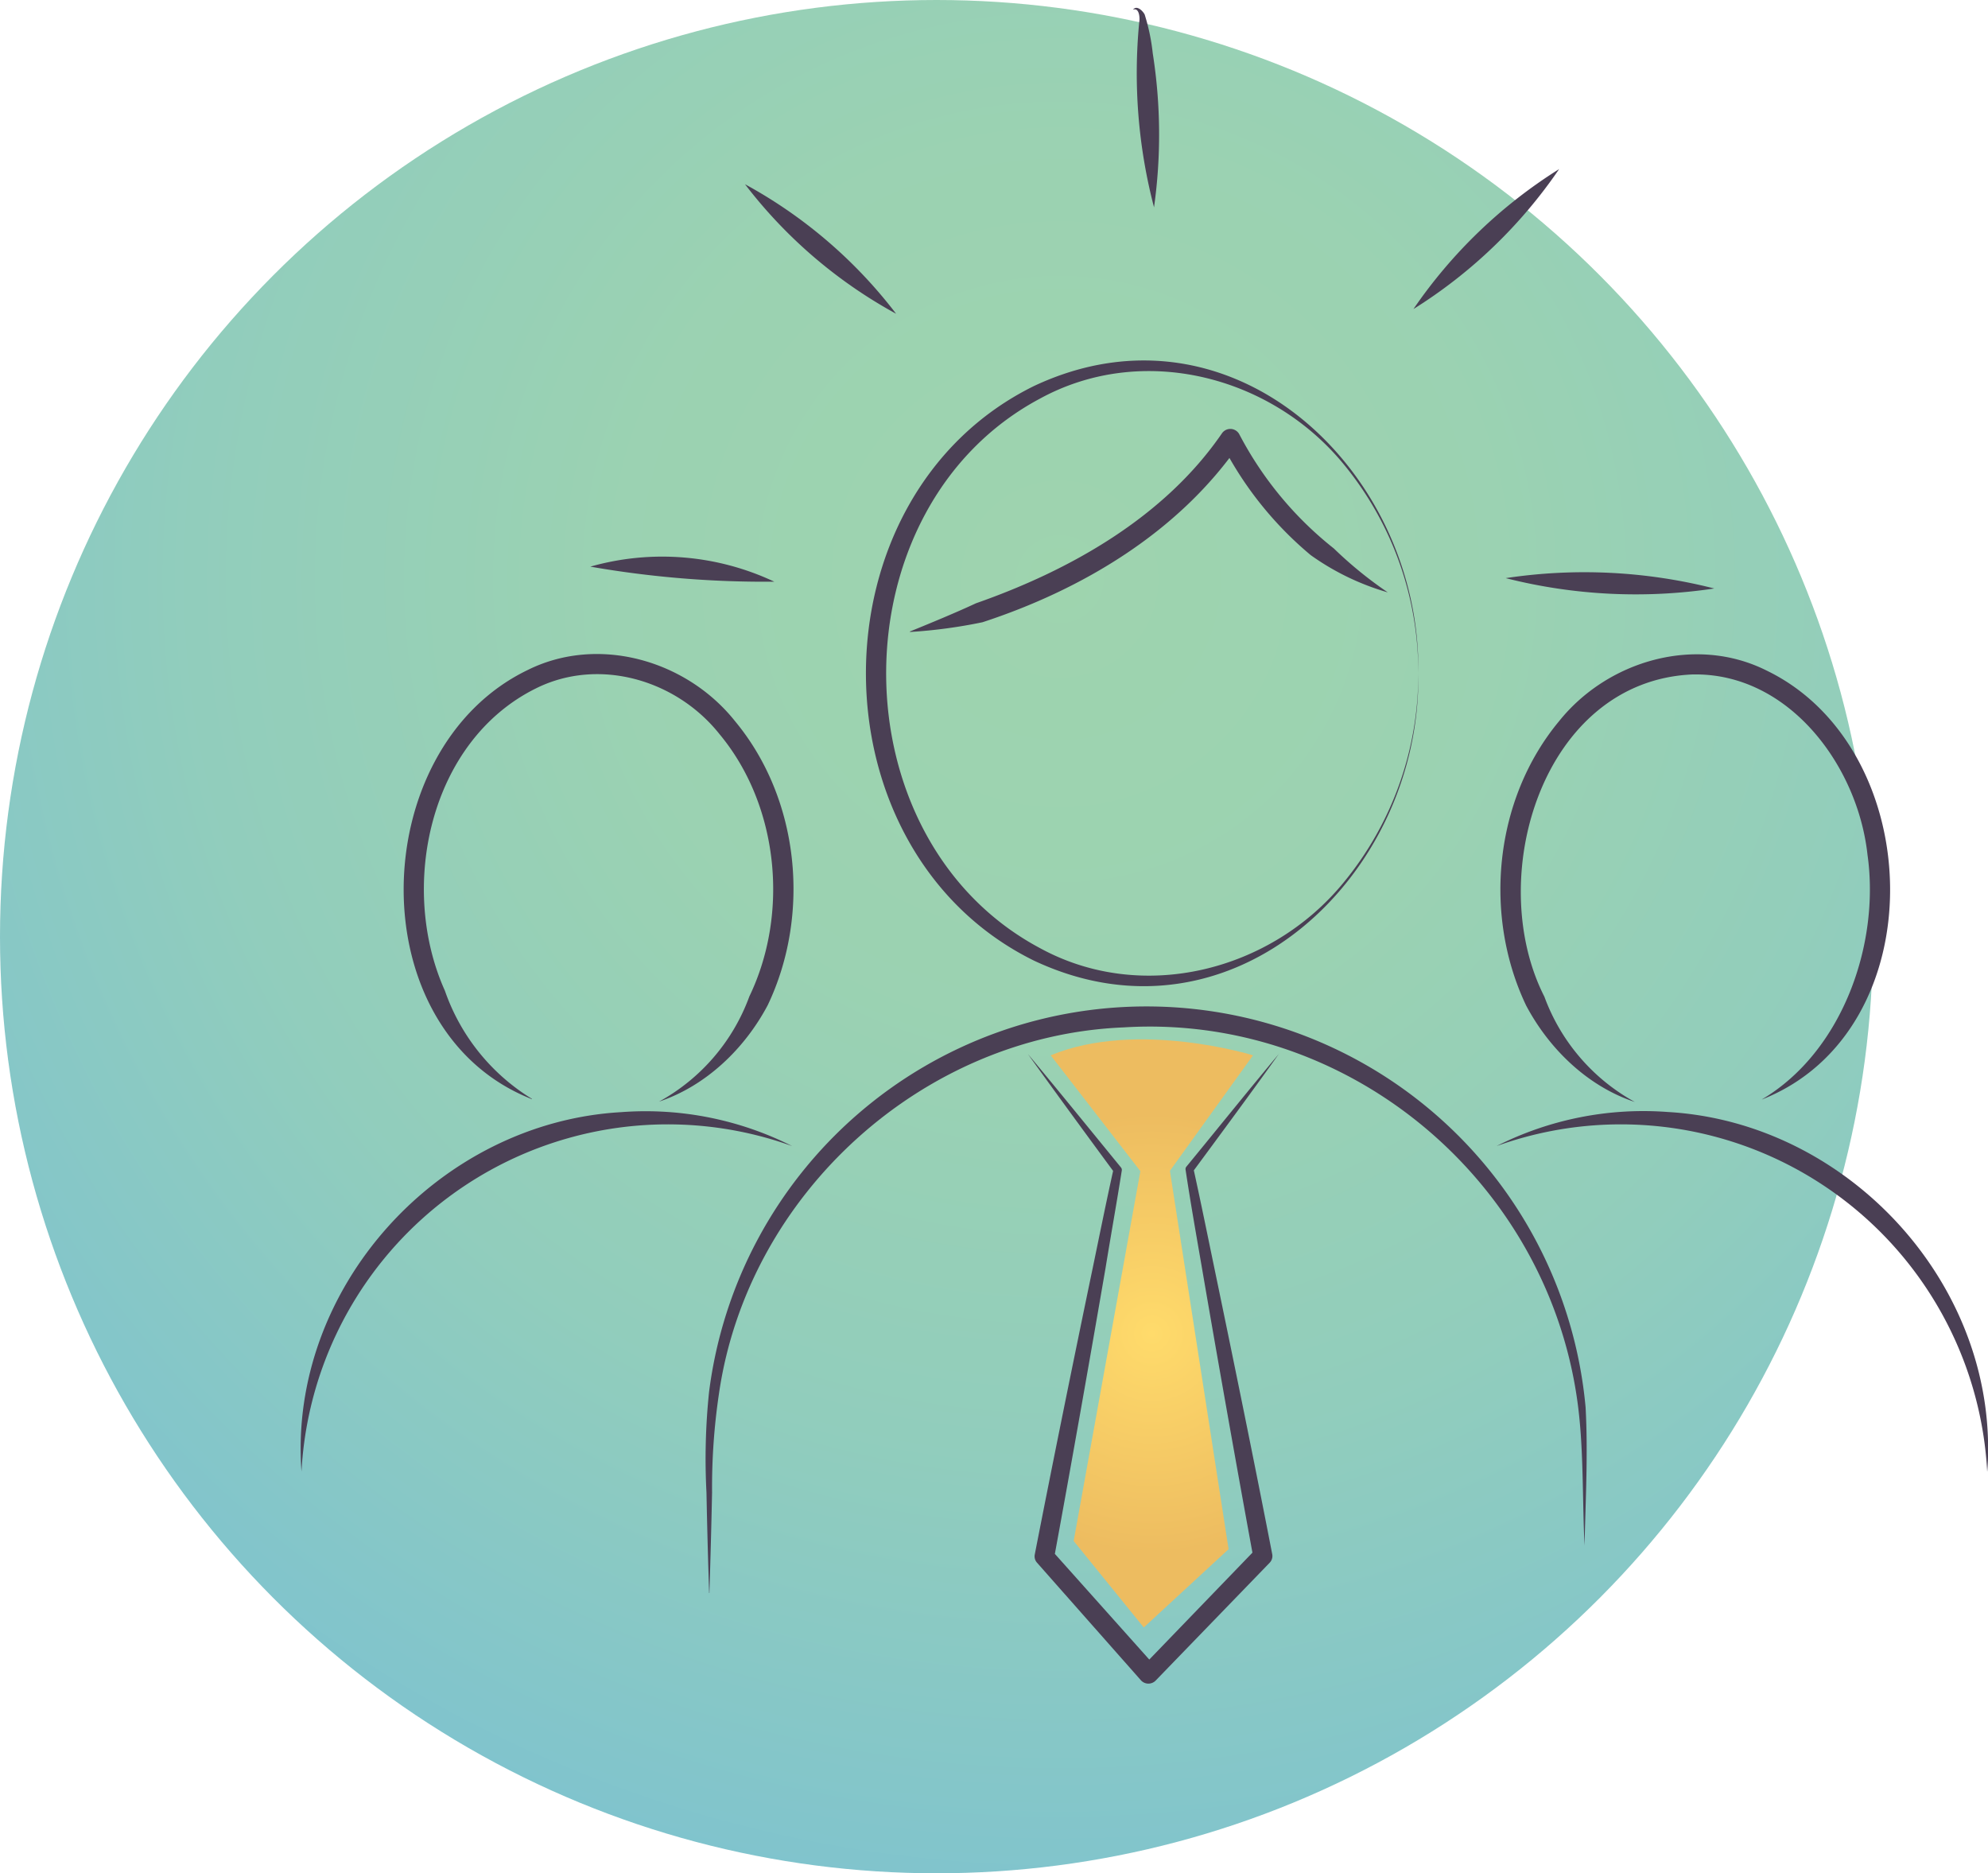 <?xml version="1.0" encoding="UTF-8"?> <svg xmlns="http://www.w3.org/2000/svg" xmlns:xlink="http://www.w3.org/1999/xlink" viewBox="0 0 245.63 231.43"> <defs> <style>.cls-1{opacity:0.81;fill:url(#Безымянный_градиент_270);}.cls-2{fill:#4a3f54;}.cls-3{fill:none;}.cls-4{fill:url(#Безымянный_градиент_125);}</style> <radialGradient id="Безымянный_градиент_270" cx="130.94" cy="71.54" r="162.15" gradientUnits="userSpaceOnUse"> <stop offset="0.01" stop-color="#88ca9c"></stop> <stop offset="0.33" stop-color="#84c8a0"></stop> <stop offset="0.66" stop-color="#78c2ad"></stop> <stop offset="0.99" stop-color="#64b7c1"></stop> <stop offset="1" stop-color="#63b7c2"></stop> </radialGradient> <radialGradient id="Безымянный_градиент_125" cx="577.29" cy="2547.37" r="27.17" gradientUnits="userSpaceOnUse"> <stop offset="0" stop-color="#ffdb6b"></stop> <stop offset="1" stop-color="#edbc60"></stop> </radialGradient> </defs> <g id="Слой_48" data-name="Слой 48"> <circle class="cls-1" cx="115.71" cy="115.71" r="115.71"></circle> </g> <g id="Слой_47" data-name="Слой 47"> <path class="cls-2" d="M547.37,2460.65c2.46-1,5.78-2.37,8.17-3.49,11.68-4.09,23.31-10.66,30.4-21a1.26,1.26,0,0,1,2.15.13,43.92,43.92,0,0,0,11.68,14.1,49.38,49.38,0,0,0,6.66,5.42,31.2,31.2,0,0,1-9.52-4.6,43.94,43.94,0,0,1-11-13.78l2.15.13c-7.49,10.82-19.41,17.92-31.71,21.94a62.8,62.8,0,0,1-8.93,1.2Z" transform="translate(-434.96 -2382.63)"></path> <path class="cls-2" d="M609.6,2420.81a61.13,61.13,0,0,1,18-17.29,60.76,60.76,0,0,1-18,17.29Z" transform="translate(-434.96 -2382.63)"></path> <path class="cls-2" d="M621,2454.05a65.07,65.07,0,0,1,25.77,1.28,65.27,65.27,0,0,1-25.77-1.28Z" transform="translate(-434.96 -2382.63)"></path> <path class="cls-2" d="M577.56,2408.29a65.46,65.46,0,0,1-1.84-22.94c.1-.51,0-1.83-.77-1.52.45-.61,1.2.13,1.44.59a24.72,24.72,0,0,1,1,4.8,64.5,64.5,0,0,1,.15,19.07Z" transform="translate(-434.96 -2382.63)"></path> <path class="cls-2" d="M545.68,2421.39a59.22,59.22,0,0,1-18.67-16,59,59,0,0,1,18.67,16Z" transform="translate(-434.96 -2382.63)"></path> <path class="cls-2" d="M530.63,2454.49a125.49,125.49,0,0,1-22.73-1.86,32.51,32.51,0,0,1,22.73,1.86Z" transform="translate(-434.96 -2382.63)"></path> <path class="cls-2" d="M500.69,2518.42c-21.49-8.42-20.6-43.31-.57-53,8.76-4.38,19.66-1.22,25.64,6.28,8,9.61,9.4,23.89,4.06,35.1-2.9,5.47-7.7,10-13.43,11.92a24.36,24.36,0,0,0,11.16-13c4.94-10.26,3.63-23.62-3.7-32.41-5.34-6.71-14.9-9.51-22.67-5.64-13.18,6.52-17,24.57-11.25,37.35a25.43,25.43,0,0,0,10.76,13.36Z" transform="translate(-434.96 -2382.63)"></path> <path class="cls-2" d="M652.7,2518.42c9.89-5.89,14.57-19.15,13-30.21-1.2-11-9.75-22.53-21.65-22.26-18.51.82-25.76,25.1-18.27,39.81a24.43,24.43,0,0,0,11.17,13c-5.73-1.89-10.53-6.45-13.43-11.92-5.34-11.21-3.92-25.49,4.06-35.1,6-7.5,16.87-10.67,25.64-6.28,20,9.66,20.92,44.55-.57,53Z" transform="translate(-434.96 -2382.63)"></path> <path class="cls-3" d="M529.16,2505.38" transform="translate(-434.96 -2382.63)"></path> <path class="cls-2" d="M522.58,2579.43q-.21-6.19-.33-12.4a79.56,79.56,0,0,1,.32-12.45,54.48,54.48,0,0,1,108.3,1.9c.31,5.66,0,11.43-.13,17.08-.24-4.86-.14-10.66-.61-15.46-2.64-28.4-27.76-50.32-56.33-48.55-24.83,1-46.42,20.59-50,45.2a78.64,78.64,0,0,0-.86,12.28q-.13,6.19-.33,12.4Z" transform="translate(-434.96 -2382.63)"></path> <path class="cls-2" d="M472.21,2564.42c-1.67-22.65,16.93-43.12,39.5-44.4a40.23,40.23,0,0,1,21.12,4.19,45.33,45.33,0,0,0-60.62,40.21Z" transform="translate(-434.96 -2382.63)"></path> <path class="cls-2" d="M680.49,2564.42a45.33,45.33,0,0,0-60.62-40.21A40.23,40.23,0,0,1,641,2520c22.57,1.28,41.17,21.76,39.5,44.4Z" transform="translate(-434.96 -2382.63)"></path> <path class="cls-2" d="M610.2,2465.81c.37,24.85-22.83,47.07-47.47,35.5-27.7-13.62-27.71-57.38,0-71,24.64-11.57,47.84,10.65,47.47,35.5Zm0,0a40.44,40.44,0,0,0-9.26-25.88c-9-10.91-24.85-14.94-37.44-8.08-25.4,13.49-25.4,54.44,0,67.93,12.59,6.86,28.48,2.83,37.44-8.09a40.4,40.4,0,0,0,9.26-25.88Z" transform="translate(-434.96 -2382.63)"></path> <path class="cls-2" d="M593,2512.79c-3,4.22-7.55,10.38-10.68,14.62l.1-.41c.88,4,1.68,7.93,2.5,11.89,2.4,11.54,5,24.23,7.23,35.73a1.19,1.19,0,0,1-.31,1.06l-14.07,14.54a1.25,1.25,0,0,1-1.83,0l-12.85-14.54a1.18,1.18,0,0,1-.28-1c2.24-11.48,4.83-24.21,7.23-35.73.83-4,1.62-7.93,2.5-11.89l.1.42c-3.14-4.25-7.63-10.39-10.67-14.63,3.35,4,8.14,9.91,11.49,14a.48.48,0,0,1,.1.41c-.63,4-1.35,8-2,12-2,11.62-4.25,24.37-6.37,35.9l-.28-1,12.93,14.47-1.83,0L590.13,2574l-.31,1.06c-2.11-11.51-4.38-24.3-6.37-35.9-.69-4-1.4-8-2-12a.47.47,0,0,1,.1-.41c3.36-4.08,8.12-10,11.49-14Z" transform="translate(-434.96 -2382.63)"></path> <path class="cls-4" d="M589.78,2513s-14.3-4.43-25,0l11.08,14.31L567.62,2573l8.66,10.68,10.48-9.67-7.25-46.74Z" transform="translate(-434.96 -2382.63)"></path> </g> </svg> 
